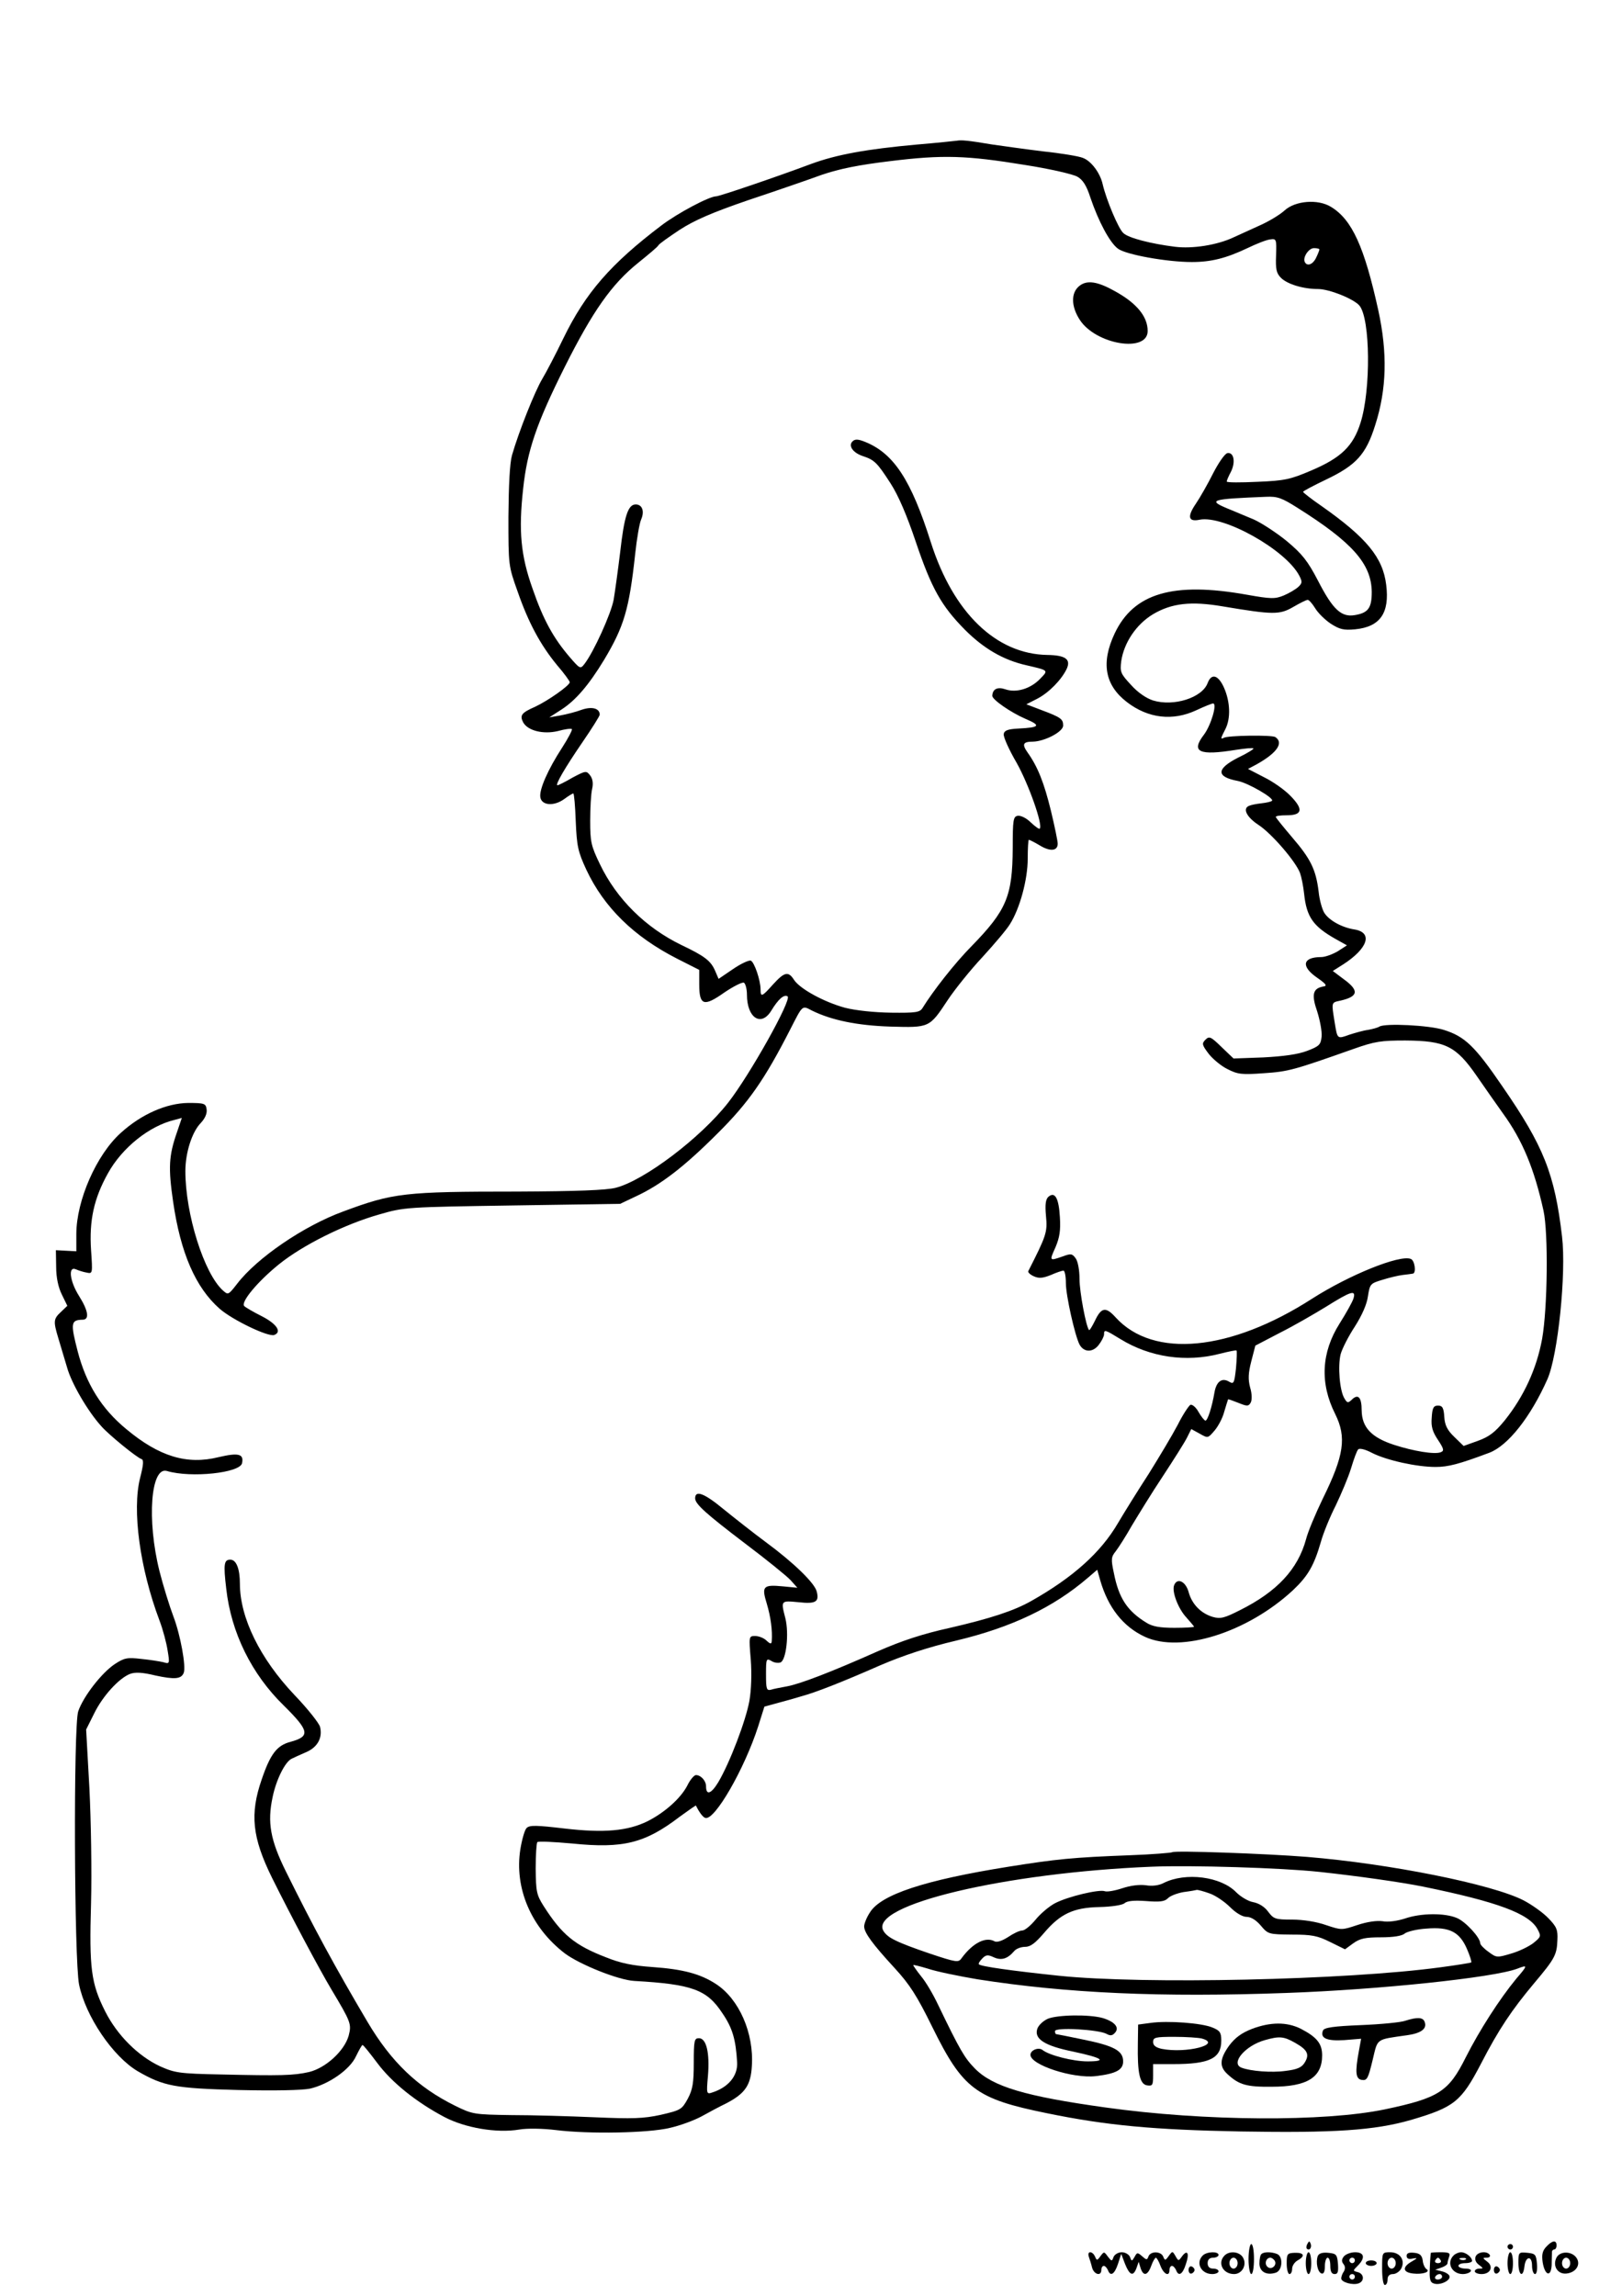 <?xml version="1.0" standalone="no"?>
<!DOCTYPE svg PUBLIC "-//W3C//DTD SVG 20010904//EN"
 "http://www.w3.org/TR/2001/REC-SVG-20010904/DTD/svg10.dtd">
<svg version="1.0" xmlns="http://www.w3.org/2000/svg"
 width="595pt" height="842pt" viewBox="0 0 595 842"
 preserveAspectRatio="xMidYMid meet">

<g transform="translate(0,842) scale(0.1,-0.1)"
fill="#000000" stroke="none">
<path d="M3510 7904 c-8 -1 -73 -8 -145 -14 -188 -17 -296 -37 -389 -71 -128
-48 -337 -119 -349 -119 -25 0 -142 -62 -201 -107 -186 -141 -278 -247 -359
-413 -28 -58 -63 -125 -78 -150 -27 -45 -86 -193 -111 -280 -8 -29 -12 -109
-13 -225 0 -179 0 -180 34 -275 40 -115 84 -196 145 -270 26 -30 46 -58 46
-62 0 -12 -80 -68 -127 -90 -50 -22 -57 -31 -44 -57 17 -31 74 -45 128 -32 25
7 48 10 51 7 2 -3 -14 -34 -36 -68 -52 -80 -84 -153 -80 -181 4 -31 49 -35 87
-8 16 12 31 21 34 21 3 0 7 -46 9 -102 4 -92 8 -111 39 -178 65 -138 174 -245
333 -326 l81 -41 0 -53 c0 -78 17 -83 92 -30 34 23 66 39 72 36 6 -4 11 -24
11 -44 0 -85 52 -119 89 -59 26 43 47 61 60 53 17 -11 -139 -289 -218 -390
-101 -129 -307 -285 -412 -312 -35 -9 -143 -13 -362 -14 -415 0 -455 -5 -638
-73 -145 -53 -316 -170 -389 -265 -32 -41 -33 -42 -52 -25 -70 63 -138 281
-138 438 0 67 24 143 56 176 16 17 24 35 22 50 -3 22 -7 24 -68 24 -79 -1
-171 -41 -246 -109 -90 -80 -164 -249 -164 -372 l0 -63 -38 2 -37 2 1 -61 c0
-40 8 -76 21 -102 l20 -41 -23 -22 c-28 -26 -29 -34 -10 -97 8 -26 22 -74 32
-107 16 -58 76 -161 126 -216 26 -30 130 -115 147 -120 9 -3 7 -22 -5 -69 -30
-118 -1 -332 71 -523 13 -34 26 -84 30 -111 8 -48 7 -49 -16 -42 -13 3 -50 9
-81 12 -51 6 -62 4 -97 -19 -48 -32 -115 -118 -134 -173 -18 -51 -15 -912 3
-1002 24 -117 124 -264 215 -318 95 -55 137 -63 369 -69 135 -3 233 -1 263 5
69 16 147 70 169 119 11 22 21 41 24 41 3 0 27 -30 54 -66 53 -71 142 -143
246 -198 76 -40 192 -60 275 -46 29 5 86 4 135 -2 121 -15 338 -11 417 8 36 8
88 27 116 42 27 15 68 37 91 48 69 36 90 66 94 137 8 121 -47 246 -132 301
-57 37 -120 54 -233 62 -72 5 -117 14 -171 36 -114 44 -161 83 -228 188 -26
41 -28 53 -29 137 0 50 3 94 6 97 3 4 61 1 128 -5 187 -19 267 1 394 98 33 24
60 43 60 41 12 -25 26 -43 34 -45 34 -12 144 180 194 335 l23 73 51 14 c27 7
66 18 85 24 52 14 149 52 290 114 84 36 175 66 277 90 205 49 357 122 483 230
l35 30 11 -39 c29 -100 84 -170 164 -207 132 -61 376 16 543 171 55 52 77 90
102 176 9 33 34 94 55 135 20 42 46 103 56 136 10 33 21 64 26 69 4 6 26 1 52
-13 54 -27 163 -51 232 -51 46 0 85 10 197 52 69 26 152 132 213 269 39 87 70
390 54 524 -27 230 -67 331 -219 551 -101 148 -138 183 -215 207 -53 17 -215
25 -236 12 -6 -4 -25 -9 -41 -12 -17 -2 -48 -11 -70 -18 -44 -16 -43 -16 -53
45 -12 75 -13 73 20 80 67 15 71 37 13 79 l-40 30 38 24 c90 58 110 116 43
128 -47 7 -94 33 -112 61 -8 13 -18 48 -21 79 -10 80 -29 119 -97 198 -33 39
-60 72 -60 75 0 4 18 6 40 6 58 0 62 22 14 71 -21 22 -65 53 -98 69 l-58 30
32 17 c75 42 100 79 68 100 -14 8 -175 6 -189 -3 -13 -7 -11 -1 6 32 20 39 18
100 -5 152 -21 47 -46 54 -60 17 -20 -54 -124 -87 -200 -64 -25 8 -56 29 -81
57 -38 41 -41 47 -36 87 10 68 55 135 116 172 69 41 140 49 257 29 185 -31
208 -31 258 -2 24 14 48 26 53 26 5 0 17 -14 27 -30 10 -17 35 -42 57 -57 33
-21 47 -25 90 -21 92 9 127 60 114 163 -12 100 -72 173 -237 289 -38 26 -68
50 -68 52 0 3 38 23 84 45 111 53 147 92 181 201 42 131 45 264 11 420 -51
232 -96 332 -173 379 -48 30 -132 23 -171 -13 -15 -14 -54 -38 -87 -53 -33
-15 -79 -36 -101 -46 -60 -28 -150 -42 -214 -34 -88 11 -170 32 -189 50 -18
15 -63 123 -76 179 -9 41 -42 86 -73 97 -14 6 -80 17 -147 24 -66 8 -149 20
-185 25 -89 15 -113 17 -130 14z m250 -89 c90 -14 177 -34 192 -43 20 -11 34
-33 48 -77 30 -88 71 -165 101 -187 29 -22 180 -49 271 -49 71 0 126 14 204
51 33 16 71 31 84 32 22 3 23 1 21 -59 -2 -50 1 -65 18 -82 23 -23 81 -41 136
-41 41 0 131 -36 152 -61 40 -49 42 -309 4 -429 -27 -86 -71 -129 -182 -176
-75 -32 -96 -37 -196 -41 -62 -3 -113 -3 -113 1 0 4 7 20 16 37 17 35 10 72
-14 67 -9 -2 -32 -35 -52 -74 -19 -38 -48 -89 -63 -111 -33 -48 -28 -68 14
-59 88 17 315 -110 365 -205 12 -23 11 -28 -4 -42 -10 -9 -34 -23 -53 -31 -32
-13 -46 -13 -136 3 -269 48 -414 6 -484 -142 -51 -108 -36 -190 45 -252 78
-60 168 -70 254 -30 30 14 57 25 62 25 16 0 -8 -81 -34 -115 -48 -63 -18 -77
118 -55 33 5 62 8 64 5 2 -2 -23 -18 -57 -34 -80 -41 -80 -70 -1 -85 38 -7
136 -64 126 -73 -3 -3 -20 -7 -38 -9 -18 -2 -39 -6 -45 -9 -26 -9 -11 -41 33
-70 48 -31 137 -134 153 -177 5 -14 12 -48 15 -77 9 -84 33 -118 114 -164 l43
-24 -34 -22 c-19 -11 -46 -21 -60 -21 -69 0 -76 -34 -15 -76 33 -23 38 -30 22
-32 -38 -7 -44 -29 -22 -92 10 -32 18 -73 16 -92 -3 -29 -8 -35 -53 -52 -34
-13 -86 -20 -160 -24 l-110 -4 -44 42 c-39 38 -45 41 -59 27 -14 -14 -13 -19
12 -52 15 -19 46 -45 69 -56 37 -19 52 -21 133 -15 91 6 111 12 329 89 79 28
102 31 190 31 147 -1 186 -20 262 -130 32 -46 75 -108 96 -137 72 -99 115
-203 149 -357 18 -82 15 -357 -5 -470 -20 -109 -66 -210 -137 -299 -36 -44
-57 -60 -98 -75 l-53 -19 -34 33 c-26 25 -35 43 -37 74 -2 33 -7 41 -23 41
-16 0 -21 -8 -23 -44 -3 -33 3 -52 23 -82 22 -33 23 -40 10 -45 -22 -9 -100 4
-171 27 -83 27 -118 64 -119 126 0 49 -13 63 -37 39 -13 -12 -16 -12 -26 5
-18 28 -25 120 -14 163 6 21 29 66 52 101 26 41 44 81 48 111 7 45 9 47 52 60
25 8 59 16 75 18 17 2 33 4 38 5 13 2 7 49 -8 54 -41 16 -226 -59 -362 -146
-300 -193 -582 -220 -720 -69 -37 41 -53 38 -77 -13 -10 -20 -19 -35 -21 -33
-11 12 -35 140 -35 187 0 33 -6 65 -14 76 -13 18 -18 18 -48 7 -49 -17 -49
-17 -26 34 15 36 19 61 16 110 -4 70 -18 95 -42 75 -10 -9 -13 -27 -9 -71 6
-59 1 -72 -65 -202 -2 -4 7 -13 21 -19 18 -8 32 -7 62 5 20 9 41 16 46 16 5 0
9 -21 9 -46 0 -45 33 -192 50 -225 16 -29 48 -30 70 -2 11 14 20 32 20 39 0
19 3 18 60 -17 109 -67 241 -86 364 -54 32 8 60 14 62 12 2 -2 1 -31 -2 -65
-6 -54 -8 -59 -24 -50 -27 17 -48 2 -55 -39 -9 -53 -25 -103 -33 -103 -4 0
-15 14 -25 31 -9 17 -23 29 -30 27 -6 -3 -28 -36 -47 -74 -20 -38 -68 -118
-106 -179 -39 -60 -90 -142 -113 -181 -63 -108 -165 -199 -317 -285 -65 -37
-152 -65 -299 -99 -100 -22 -176 -47 -265 -86 -173 -77 -288 -121 -335 -129
-22 -4 -48 -9 -57 -12 -16 -4 -18 3 -18 56 0 57 1 60 19 50 10 -7 25 -9 34 -6
21 8 32 105 18 162 -17 66 -17 65 48 59 63 -7 77 1 67 39 -7 31 -86 107 -185
180 -46 34 -117 90 -159 124 -69 57 -102 69 -102 38 0 -21 39 -56 185 -167 77
-58 151 -118 165 -133 l25 -28 -52 5 c-74 7 -80 1 -60 -64 14 -47 21 -97 18
-137 -1 -11 -5 -11 -19 2 -10 10 -29 17 -42 17 -23 0 -23 -1 -16 -86 4 -52 2
-112 -5 -152 -13 -72 -71 -225 -114 -298 -26 -43 -45 -50 -45 -15 0 20 -19 41
-37 41 -7 0 -22 -18 -32 -39 -24 -46 -82 -98 -145 -130 -73 -36 -159 -44 -305
-27 -102 12 -128 13 -139 2 -7 -6 -17 -41 -23 -77 -23 -143 39 -288 163 -383
55 -41 197 -98 255 -101 212 -12 266 -32 322 -117 38 -55 50 -97 55 -181 3
-50 -32 -92 -91 -111 -21 -7 -22 -6 -16 61 7 85 -6 138 -33 138 -17 0 -19 -8
-19 -90 0 -74 -4 -98 -22 -132 -22 -40 -26 -42 -99 -59 -64 -14 -104 -15 -243
-9 -91 4 -229 8 -306 8 -136 2 -142 3 -205 34 -138 68 -235 161 -322 308 -120
203 -197 345 -299 551 -57 115 -69 180 -49 273 13 64 46 130 70 141 8 4 32 15
53 24 42 18 61 53 51 93 -4 14 -46 67 -94 117 -126 133 -200 283 -200 408 0
54 -13 88 -35 88 -23 0 -26 -15 -15 -107 18 -161 93 -313 211 -428 94 -93 98
-113 25 -133 -50 -13 -74 -44 -106 -138 -44 -127 -35 -213 38 -361 69 -139
174 -336 217 -408 73 -122 75 -128 64 -171 -16 -56 -84 -118 -145 -133 -58
-13 -103 -14 -324 -9 -153 3 -169 6 -223 30 -81 38 -157 114 -201 201 -52 103
-59 158 -52 397 3 113 0 302 -6 421 l-12 216 29 58 c31 64 91 130 132 146 19
7 45 6 94 -6 70 -15 94 -13 103 10 9 23 -12 139 -38 207 -14 37 -37 111 -51
166 -47 188 -32 386 28 367 88 -26 268 -7 275 29 7 34 -13 39 -86 22 -116 -29
-218 2 -339 103 -91 75 -147 166 -178 285 -27 104 -25 115 18 116 26 0 21 33
-13 87 -34 54 -41 110 -12 98 9 -4 27 -10 39 -12 23 -5 23 -5 17 83 -7 107 10
188 62 281 52 94 152 174 245 196 l26 7 -18 -53 c-30 -86 -32 -130 -14 -254
27 -187 82 -315 171 -393 47 -41 178 -104 200 -96 29 11 9 41 -46 69 -30 15
-59 32 -64 37 -14 14 48 89 127 153 88 71 241 147 368 183 93 27 100 27 489
33 l395 6 59 28 c90 42 175 107 298 230 114 113 173 198 267 382 46 90 43 88
79 69 73 -36 167 -55 288 -59 144 -4 143 -5 211 98 26 39 83 110 127 157 43
47 89 101 101 121 36 57 65 163 65 240 0 38 2 69 4 69 3 0 21 -9 41 -21 38
-23 65 -20 65 7 0 9 -11 63 -25 121 -25 102 -48 161 -86 214 -21 30 -16 39 20
39 43 1 111 36 111 59 0 24 -8 30 -80 57 l-55 21 41 21 c42 22 88 69 107 109
16 35 -4 50 -71 51 -188 3 -345 155 -427 412 -73 231 -137 328 -243 370 -25
10 -36 10 -45 1 -16 -16 2 -42 39 -54 42 -14 52 -24 101 -100 29 -45 60 -118
92 -213 58 -172 94 -236 181 -324 69 -69 141 -111 226 -130 82 -19 80 -18 50
-49 -35 -37 -88 -53 -128 -39 -29 10 -47 1 -48 -24 0 -14 68 -61 121 -84 59
-25 54 -32 -26 -36 -38 -2 -51 -7 -53 -20 -2 -10 19 -57 47 -105 44 -78 98
-230 85 -242 -2 -3 -17 8 -33 23 -16 16 -37 26 -48 24 -16 -3 -18 -15 -18
-118 -1 -176 -22 -228 -151 -360 -63 -64 -141 -164 -180 -227 -10 -16 -25 -18
-115 -17 -64 1 -129 8 -169 18 -77 21 -165 69 -187 102 -21 33 -35 30 -77 -16
-41 -46 -46 -48 -46 -19 0 34 -23 101 -36 106 -7 2 -36 -11 -65 -31 l-53 -36
-12 28 c-16 38 -38 55 -124 96 -132 64 -238 169 -299 296 -33 68 -36 83 -36
160 0 47 3 99 7 116 5 21 2 38 -7 50 -14 18 -16 18 -65 -8 -27 -16 -52 -28
-55 -28 -10 0 28 65 91 157 35 51 64 97 64 102 0 23 -28 31 -66 18 -21 -8 -57
-17 -79 -21 l-40 -7 45 29 c51 33 99 88 156 182 73 122 92 185 114 388 6 57
16 114 22 127 13 30 4 55 -20 55 -28 0 -42 -42 -57 -175 -8 -66 -19 -145 -24
-175 -10 -52 -73 -191 -107 -235 -15 -19 -16 -19 -54 25 -60 70 -97 137 -136
250 -44 123 -52 213 -35 367 15 141 49 240 153 448 103 205 172 303 269 381
37 30 71 58 74 64 3 6 39 31 78 57 54 35 118 63 252 109 99 33 221 75 270 93
65 22 134 36 250 50 194 24 281 21 495 -14z m1080 -310 c0 -2 -5 -16 -12 -30
-11 -24 -32 -33 -41 -17 -10 16 13 52 33 52 11 0 20 -2 20 -5z m-81 -947 c202
-127 272 -206 273 -309 0 -59 -13 -77 -63 -85 -49 -8 -80 21 -134 126 -38 73
-58 98 -114 145 -38 31 -93 67 -122 80 -30 12 -73 31 -96 40 -74 31 -61 35
141 43 42 2 58 -4 115 -40z m206 -2900 c-4 -13 -27 -54 -51 -92 -67 -106 -73
-219 -16 -332 42 -85 33 -151 -46 -311 -26 -54 -54 -120 -61 -148 -30 -110
-106 -192 -242 -260 -57 -29 -72 -33 -100 -25 -44 13 -77 47 -89 92 -11 39
-42 53 -53 24 -9 -23 15 -86 45 -118 15 -17 28 -32 28 -34 0 -2 -33 -4 -72 -4
-54 0 -81 5 -103 19 -70 43 -101 90 -119 182 -11 51 -10 59 7 80 10 13 37 55
59 94 23 38 73 120 113 180 40 61 80 124 89 142 l16 32 31 -17 c30 -17 30 -17
54 11 13 15 30 46 36 70 7 23 13 43 14 45 1 1 18 -5 38 -13 32 -13 37 -13 45
1 5 9 5 32 -2 55 -8 30 -7 53 4 96 l15 58 90 47 c50 25 126 69 170 96 91 57
110 63 100 30z"/>
<path d="M3959 7371 c-31 -25 -30 -75 2 -124 59 -91 249 -122 249 -41 0 53
-40 102 -120 146 -64 36 -103 42 -131 19z"/>
<path d="M4300 1627 c-3 -2 -72 -8 -155 -11 -211 -8 -269 -14 -445 -42 -307
-49 -469 -102 -509 -168 -12 -18 -21 -41 -21 -51 0 -23 31 -65 112 -153 55
-60 81 -100 138 -216 112 -227 159 -263 420 -316 219 -45 392 -61 710 -67 345
-6 492 4 625 42 160 47 185 67 258 207 64 124 112 196 195 295 76 90 83 104
85 158 2 38 -3 49 -33 80 -19 20 -61 50 -92 66 -116 59 -490 134 -794 159
-151 12 -487 24 -494 17z m540 -72 c139 -15 301 -38 380 -54 274 -56 389 -99
420 -156 14 -26 13 -28 -15 -51 -17 -13 -54 -31 -83 -39 -50 -15 -53 -15 -82
7 -17 12 -30 26 -30 31 0 21 -54 80 -86 93 -45 19 -132 18 -190 -2 -28 -9 -62
-14 -82 -10 -22 3 -57 -2 -93 -14 -57 -19 -58 -19 -115 0 -34 12 -83 20 -124
20 -61 0 -68 2 -88 29 -13 18 -34 31 -55 35 -18 3 -46 20 -62 36 -56 58 -186
75 -267 34 -17 -9 -42 -12 -65 -8 -24 3 -56 -1 -86 -11 -27 -9 -56 -14 -64
-11 -20 8 -135 -19 -183 -44 -21 -11 -53 -38 -71 -60 -18 -22 -40 -40 -49 -40
-10 0 -33 -11 -52 -24 -22 -14 -40 -20 -49 -16 -33 19 -81 -6 -122 -62 -11
-16 -19 -15 -115 17 -123 42 -158 59 -172 85 -50 94 447 212 985 234 142 6
476 -4 615 -19z m-403 -79 c21 -7 55 -30 75 -50 22 -22 46 -36 61 -36 16 0 35
-12 52 -32 27 -32 29 -32 114 -33 73 0 94 -4 140 -27 l55 -27 30 22 c25 18 45
22 102 22 45 0 77 5 87 14 9 7 45 16 80 18 84 7 121 -12 148 -74 11 -25 18
-48 16 -50 -3 -2 -53 -10 -113 -18 -346 -47 -1091 -63 -1399 -31 -171 18 -287
34 -294 42 -3 2 3 12 12 21 13 14 21 15 42 5 28 -13 51 -6 75 22 7 9 25 16 40
16 20 0 37 13 69 50 60 71 108 94 204 96 44 1 84 7 92 14 10 9 36 11 79 8 50
-4 68 -2 80 10 8 9 35 19 58 23 24 3 46 7 49 8 4 0 24 -5 46 -13z m-851 -315
c326 -51 671 -67 1134 -50 338 12 759 56 846 89 39 15 39 13 -4 -37 -61 -74
-135 -189 -185 -288 -63 -126 -98 -149 -297 -191 -221 -46 -661 -44 -1025 7
-294 41 -413 76 -479 143 -38 39 -54 66 -136 236 -17 36 -44 82 -61 102 -16
20 -29 39 -29 41 0 2 24 -4 54 -13 29 -10 111 -27 182 -39z"/>
<path d="M3843 1016 c-17 -8 -34 -24 -38 -37 -12 -37 28 -62 131 -83 108 -23
128 -36 53 -36 -52 0 -140 22 -165 42 -15 11 -44 -1 -44 -18 0 -37 156 -88
240 -78 75 9 100 23 100 54 0 39 -33 57 -146 80 -53 11 -98 20 -100 20 -2 0
-4 5 -4 11 0 15 159 6 189 -10 14 -8 22 -7 32 5 16 19 -3 40 -46 53 -50 14
-167 12 -202 -3z"/>
<path d="M5155 1009 c-16 -6 -90 -13 -163 -16 -100 -4 -135 -9 -139 -20 -11
-28 14 -39 78 -35 l62 5 -8 -44 c-15 -80 -12 -104 11 -107 19 -3 23 6 39 72
20 82 9 75 127 92 51 7 74 24 64 49 -6 17 -27 18 -71 4z"/>
<path d="M4220 1001 l-45 -6 -1 -70 c-2 -108 7 -149 34 -153 20 -3 22 1 22 37
l0 41 74 0 c133 0 176 21 176 86 0 30 -5 37 -32 48 -40 17 -166 26 -228 17z
m188 -57 c78 -21 -56 -56 -147 -38 -21 5 -31 12 -31 25 0 17 8 19 78 19 42 0
87 -3 100 -6z"/>
<path d="M4592 979 c-38 -15 -61 -32 -83 -61 -35 -49 -37 -77 -6 -105 42 -39
70 -47 162 -46 130 0 185 34 185 115 0 43 -19 67 -79 98 -51 25 -110 25 -179
-1z m159 -51 c46 -26 54 -43 34 -74 -11 -17 -28 -24 -70 -29 -50 -7 -128 -1
-161 12 -41 16 14 81 86 101 53 15 69 14 111 -10z"/>
<path d="M4796 191 c-4 -7 -5 -15 -2 -18 9 -9 19 4 14 18 -4 11 -6 11 -12 0z"/>
<path d="M5672 180 c-14 -15 -17 -29 -13 -57 8 -48 30 -56 33 -11 0 18 1 39 1
46 -1 6 3 12 8 12 5 0 9 7 9 15 0 21 -16 19 -38 -5z"/>
<path d="M4580 135 c0 -30 5 -55 10 -55 6 0 10 25 10 55 0 30 -4 55 -10 55 -5
0 -10 -25 -10 -55z"/>
<path d="M5530 180 c0 -5 5 -10 10 -10 6 0 10 5 10 10 0 6 -4 10 -10 10 -5 0
-10 -4 -10 -10z"/>
<path d="M3994 144 c3 -9 9 -27 12 -40 7 -26 34 -33 34 -9 0 8 4 15 9 15 5 0
11 -7 15 -15 9 -25 24 -17 37 22 l12 37 14 -37 c17 -42 30 -47 42 -15 l8 23 7
-23 c10 -31 26 -28 39 8 6 17 14 30 17 30 3 0 11 -13 17 -30 12 -31 33 -41 33
-15 0 8 4 15 9 15 5 0 11 -7 15 -15 9 -25 24 -17 36 21 14 40 6 56 -14 29 -13
-18 -13 -18 -24 1 -11 19 -11 19 -25 0 -12 -17 -14 -17 -20 -2 -8 20 -46 21
-54 1 -5 -14 -7 -14 -23 0 -17 15 -19 15 -28 -2 -10 -17 -11 -17 -17 0 -4 9
-17 17 -30 17 -13 0 -26 -8 -30 -17 -6 -17 -7 -17 -21 1 -14 19 -14 19 -27 2
-12 -17 -14 -17 -20 -2 -4 9 -11 16 -18 16 -6 0 -8 -7 -5 -16z"/>
<path d="M4412 148 c-27 -27 -6 -68 35 -68 13 0 23 5 23 10 0 6 -9 10 -20 10
-13 0 -20 7 -20 20 0 13 7 20 20 20 11 0 20 5 20 10 0 14 -43 13 -58 -2z"/>
<path d="M4492 148 c-27 -27 -6 -68 35 -68 29 0 48 33 33 60 -12 22 -49 27
-68 8z m48 -28 c0 -11 -7 -20 -15 -20 -8 0 -15 9 -15 20 0 11 7 20 15 20 8 0
15 -9 15 -20z"/>
<path d="M4627 153 c-4 -3 -7 -19 -7 -34 0 -30 25 -45 60 -34 25 8 28 60 4 69
-21 8 -49 8 -57 -1z m49 -24 c10 -17 -13 -36 -27 -22 -12 12 -4 33 11 33 5 0
12 -5 16 -11z"/>
<path d="M4720 118 c0 -21 5 -38 10 -38 6 0 10 9 10 20 0 10 9 24 20 30 29 16
24 29 -10 28 -28 -1 -30 -4 -30 -40z"/>
<path d="M4790 120 c0 -22 5 -40 10 -40 6 0 10 18 10 40 0 22 -4 40 -10 40 -5
0 -10 -18 -10 -40z"/>
<path d="M4834 146 c-8 -22 -1 -59 14 -64 8 -2 12 7 12 27 0 17 5 31 10 31 6
0 10 -13 10 -30 0 -21 5 -30 16 -30 12 0 14 9 12 38 -3 34 -6 37 -36 40 -21 2
-34 -2 -38 -12z"/>
<path d="M4930 145 c-9 -11 -9 -19 -2 -28 7 -8 7 -18 2 -27 -6 -8 -10 -20 -10
-26 0 -14 43 -26 64 -18 22 8 20 35 -3 41 -19 5 -19 5 0 24 28 28 24 49 -10
49 -16 0 -34 -7 -41 -15z m40 -15 c0 -5 -4 -10 -10 -10 -5 0 -10 5 -10 10 0 6
5 10 10 10 6 0 10 -4 10 -10z m0 -60 c0 -5 -4 -10 -10 -10 -5 0 -10 5 -10 10
0 6 5 10 10 10 6 0 10 -4 10 -10z"/>
<path d="M5070 100 c0 -33 4 -60 10 -60 6 0 10 9 10 20 0 13 7 20 20 20 10 0
24 9 30 20 16 30 -4 60 -40 60 -30 0 -30 0 -30 -60z m50 20 c0 -11 -7 -20 -15
-20 -8 0 -15 9 -15 20 0 11 7 20 15 20 8 0 15 -9 15 -20z"/>
<path d="M5160 147 c0 -10 7 -14 23 -10 18 3 18 2 -6 -12 -34 -20 -31 -39 7
-43 34 -4 65 6 49 16 -6 4 -13 18 -14 32 -3 19 -11 26 -31 28 -19 2 -28 -1
-28 -11z"/>
<path d="M5249 158 c-1 -2 -3 -27 -4 -55 -2 -43 1 -54 16 -58 23 -7 62 12 56
28 -2 6 -14 14 -28 17 l-24 6 23 8 c12 4 22 11 22 16 0 5 3 15 6 24 5 13 -1
16 -30 16 -20 0 -37 -1 -37 -2z m36 -28 c3 -5 -1 -10 -10 -10 -9 0 -13 5 -10
10 3 6 8 10 10 10 2 0 7 -4 10 -10z m5 -60 c0 -5 -7 -10 -16 -10 -8 0 -12 5
-9 10 3 6 10 10 16 10 5 0 9 -4 9 -10z"/>
<path d="M5332 148 c-27 -27 -6 -68 34 -68 13 0 26 5 29 10 4 6 -5 10 -19 10
-14 0 -26 5 -26 10 0 6 11 10 25 10 14 0 25 4 25 8 0 14 -23 32 -40 32 -9 0
-21 -5 -28 -12z m45 -14 c-3 -3 -12 -4 -19 -1 -8 3 -5 6 6 6 11 1 17 -2 13 -5z"/>
<path d="M5413 144 c-4 -11 1 -22 12 -30 17 -13 17 -14 2 -14 -9 0 -17 -4 -17
-10 0 -5 11 -10 25 -10 33 0 45 28 20 46 -17 13 -17 14 -1 14 9 0 14 5 11 10
-10 16 -45 12 -52 -6z"/>
<path d="M5530 120 c0 -22 5 -40 10 -40 6 0 10 18 10 40 0 22 -4 40 -10 40 -5
0 -10 -18 -10 -40z"/>
<path d="M5570 121 c0 -46 17 -56 22 -14 4 39 28 42 28 4 0 -17 5 -31 11 -31
6 0 9 16 7 38 -3 34 -6 37 -35 40 -32 3 -33 2 -33 -37z"/>
<path d="M5710 141 c-16 -31 4 -63 37 -59 34 4 52 32 37 56 -16 26 -60 28 -74
3z m50 -21 c0 -11 -7 -20 -15 -20 -8 0 -15 9 -15 20 0 11 7 20 15 20 8 0 15
-9 15 -20z"/>
<path d="M5010 120 c0 -5 9 -10 20 -10 11 0 20 5 20 10 0 6 -9 10 -20 10 -11
0 -20 -4 -20 -10z"/>
<path d="M4360 95 c0 -9 5 -15 11 -13 6 2 11 8 11 13 0 5 -5 11 -11 13 -6 2
-11 -4 -11 -13z"/>
<path d="M5480 95 c0 -9 5 -15 11 -13 6 2 11 8 11 13 0 5 -5 11 -11 13 -6 2
-11 -4 -11 -13z"/>
</g>
</svg>
